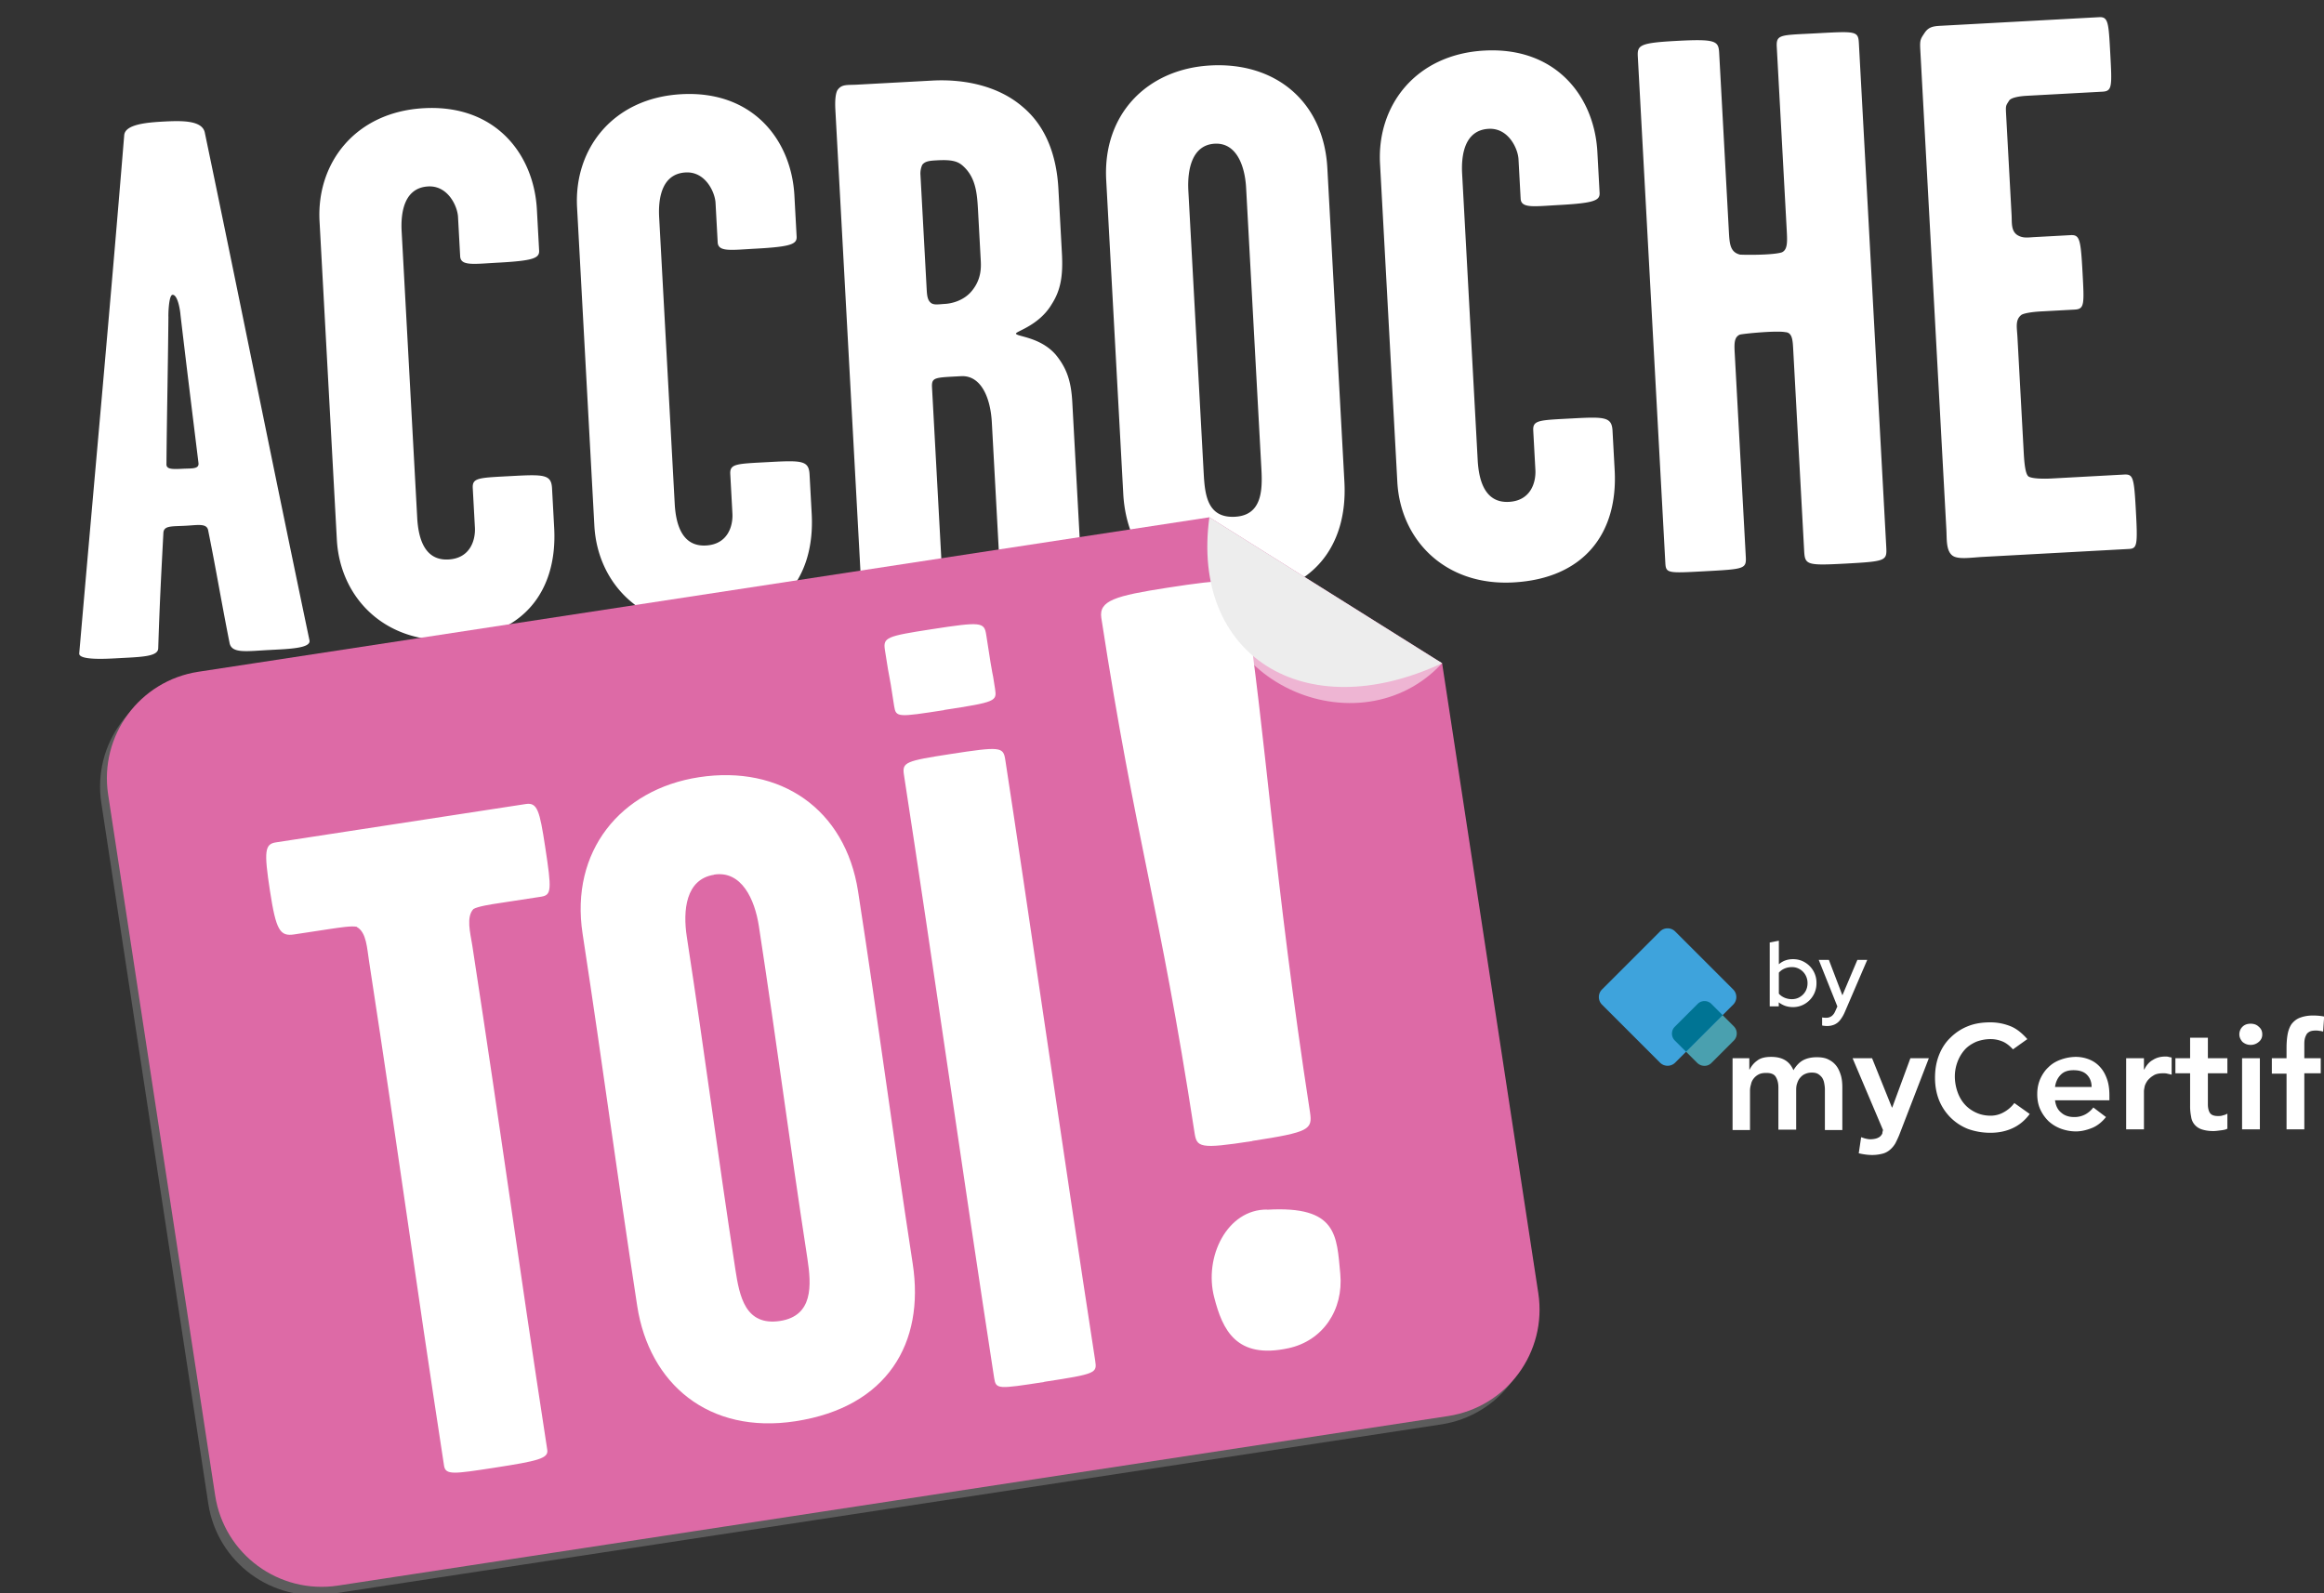 <svg xmlns="http://www.w3.org/2000/svg" fill="none" viewBox="0 0 245 168"><rect x="0" y="0" width="245" height="168" fill="#333333" stroke="none"/><g clip-path="url(#a)"><path fill="#fff" d="M186.567 106.116v-6.74l.963-.183v2.484c.41-.359.908-.539 1.492-.539.462 0 .879.112 1.252.337a2.474 2.474 0 0 1 1.222 2.186 2.509 2.509 0 0 1-1.232 2.195 2.399 2.399 0 0 1-1.261.337c-.27 0-.533-.042-.79-.125a2.588 2.588 0 0 1-.693-.376v.424h-.953Zm2.33-.761c.314 0 .594-.074.837-.221.251-.148.45-.347.597-.597.148-.257.222-.546.222-.867a1.7 1.7 0 0 0-.222-.866 1.633 1.633 0 0 0-.597-.607 1.588 1.588 0 0 0-.837-.221c-.276 0-.533.051-.77.154a1.625 1.625 0 0 0-.597.433v2.214c.16.18.359.321.597.424.243.103.5.154.77.154ZM192.601 108.186c-.102 0-.199-.007-.289-.02a.923.923 0 0 1-.221-.038v-.847c.116.025.257.038.424.038.449 0 .773-.241.972-.722l.212-.472-1.964-4.91h1.068l1.425 3.736 1.579-3.736h1.04l-2.368 5.507a3.706 3.706 0 0 1-.491.838 1.555 1.555 0 0 1-.597.472 1.897 1.897 0 0 1-.79.154ZM182.65 111.585h1.766v1.19h.036c.181-.361.433-.685.794-.938.36-.288.865-.396 1.478-.396 1.189 0 1.946.468 2.343 1.406.288-.469.613-.83 1.009-1.046.397-.216.901-.324 1.442-.324.505 0 .937.072 1.262.252.36.18.613.397.829.685.216.288.361.649.469 1.009.108.397.144.794.144 1.262v4.47h-1.839v-4.29c0-.216-.036-.468-.072-.648a1.589 1.589 0 0 0-.216-.577 1.528 1.528 0 0 0-.433-.397c-.18-.108-.396-.144-.685-.144-.288 0-.54.072-.757.18-.216.108-.36.253-.504.433-.145.18-.217.396-.289.613-.072.252-.072.468-.072.721v4.073h-1.874v-4.47c0-.469-.109-.829-.289-1.117-.18-.289-.541-.397-.973-.397-.325 0-.577.036-.793.144a1.59 1.59 0 0 0-.541.433c-.144.18-.252.396-.288.613a2.323 2.323 0 0 0-.109.721v4.109h-1.838v-7.57ZM195.303 111.585h2.055l2.091 5.191h.036l1.911-5.191h1.946l-3.1 8.039c-.144.361-.288.649-.432.938a2.691 2.691 0 0 1-.577.685c-.217.18-.469.324-.757.396a4.375 4.375 0 0 1-1.082.144c-.504 0-.973-.072-1.442-.18l.253-1.694c.144.036.288.108.468.144.144.036.325.072.505.072.216 0 .433-.036.577-.072a1.33 1.33 0 0 0 .396-.18.986.986 0 0 0 .289-.361c0-.144.072-.36.072-.36l-3.209-7.571ZM212.211 110.648c-.397-.433-.793-.721-1.19-.865a3.266 3.266 0 0 0-1.153-.216 4.24 4.24 0 0 0-1.55.288c-.469.216-.866.469-1.19.829a4.046 4.046 0 0 0-.757 1.262 4.388 4.388 0 0 0-.289 1.55c0 .577.109 1.154.289 1.658.18.505.432.938.757 1.298.324.361.721.649 1.19.865.468.217.973.325 1.55.325.432 0 .901-.108 1.298-.325a3.42 3.42 0 0 0 1.189-1.009l1.622 1.154c-.504.684-1.117 1.189-1.838 1.514-.721.324-1.478.468-2.307.468a6.954 6.954 0 0 1-2.344-.396 5.404 5.404 0 0 1-1.838-1.19 5.486 5.486 0 0 1-1.226-1.838c-.288-.721-.432-1.515-.432-2.38 0-.901.144-1.694.432-2.415.289-.721.685-1.334 1.226-1.839a5.401 5.401 0 0 1 1.838-1.189c.721-.289 1.515-.397 2.344-.397.757 0 1.442.144 2.091.397.648.252 1.225.721 1.802 1.37l-1.514 1.081ZM216.645 116.019c.072.577.288 1.009.649 1.298.36.324.829.469 1.37.469a2.42 2.42 0 0 0 1.189-.289c.325-.18.613-.432.829-.721l1.334 1.01c-.432.54-.937.937-1.478 1.153-.54.216-1.117.361-1.694.361a4.59 4.59 0 0 1-1.586-.289 3.904 3.904 0 0 1-1.298-.793 4.173 4.173 0 0 1-.865-1.226c-.217-.468-.325-1.009-.325-1.622 0-.613.108-1.117.325-1.622.216-.469.504-.901.865-1.226.36-.36.793-.613 1.298-.793a4.749 4.749 0 0 1 1.586-.288c.505 0 1.009.108 1.442.288.433.18.793.433 1.117.793.325.361.541.757.721 1.262.181.505.253 1.081.253 1.73v.505h-5.732Zm3.857-1.406c0-.541-.18-.973-.504-1.298-.325-.324-.794-.468-1.406-.468-.577 0-1.01.144-1.334.468-.325.325-.541.757-.613 1.298h3.857ZM224.143 111.585h1.875v1.19h.036c.216-.433.505-.793.901-1.009.397-.253.829-.361 1.334-.361.108 0 .216 0 .325.036.108.036.216.036.324.072v1.803c-.144-.036-.324-.072-.469-.108-.144-.037-.288-.037-.432-.037-.433 0-.793.073-1.046.253-.252.144-.468.36-.613.541-.144.216-.252.432-.288.612-.036.181-.072.361-.072.469v4.038h-1.875v-7.499ZM229.334 113.208v-1.623h1.551v-2.163h1.874v2.163h2.055v1.587h-2.055v3.28c0 .361.072.685.217.901.144.217.432.325.829.325.18 0 .36 0 .54-.072a1.41 1.41 0 0 0 .469-.18v1.586c-.18.108-.433.144-.721.18-.288.036-.541.072-.757.072-.505 0-.901-.072-1.226-.18a1.66 1.66 0 0 1-.757-.505 1.586 1.586 0 0 1-.36-.829 5.463 5.463 0 0 1-.108-1.154v-3.424h-1.551v.036ZM236.076 109.062c0-.289.108-.577.324-.793.217-.217.505-.325.865-.325.361 0 .649.108.866.325.252.216.36.468.36.793a.975.975 0 0 1-.36.793 1.295 1.295 0 0 1-.866.324c-.324 0-.612-.108-.865-.324-.216-.253-.324-.505-.324-.793Zm.288 2.523h1.875v7.499h-1.875v-7.499ZM241.051 113.207h-1.55v-1.622h1.55v-1.081c0-.505.036-1.01.108-1.406.072-.433.216-.793.397-1.082.216-.288.504-.541.865-.685.36-.144.829-.252 1.406-.252.432 0 .829.036 1.189.108l-.108 1.586c-.144-.036-.252-.072-.396-.072-.108-.036-.253-.036-.397-.036-.252 0-.469.036-.613.108-.144.072-.288.18-.36.325-.072.144-.144.288-.18.504-.037.181-.037.397-.037.577v1.406h1.731v1.586h-1.731v5.913h-1.874v-5.877Z"></path><path fill="#4AA0AF" d="m182.794 109.71-2.379 2.38c-.397.396-1.046.396-1.478 0l-3.137-3.137 3.858-3.857 3.136 3.136a1.066 1.066 0 0 1 0 1.478Z"></path><path fill="#3EA3DC" d="M182.722 104.339a1.132 1.132 0 0 1 0 1.586l-3.064 3.065-3.065 3.064a1.13 1.13 0 0 1-1.586 0l-6.128-6.129a1.13 1.13 0 0 1 0-1.586l6.128-6.128a1.131 1.131 0 0 1 1.586 0l6.129 6.128Z"></path><path fill="#007494" d="m181.604 107.043-3.857 3.857-1.19-1.19a1.024 1.024 0 0 1 0-1.442l2.416-2.415a1.024 1.024 0 0 1 1.442 0l1.189 1.19Z"></path><path fill="#fff" d="M16.68 68.37c-.032.885-1.8.901-4.363 1.04-1.202.066-4.006.218-3.965-.507 1.829-21.07 3.15-35.204 4.744-54.655.1-1.13 2.338-1.332 4.1-1.428 2.004-.108 4.171-.146 4.405 1.207 4.24 20.34 6.68 32.741 11.021 53.477.208.872-2.2.923-4.363 1.04-2.323.126-3.836.37-4.057-.744-.885-4.451-1.37-7.478-2.251-11.85-.124-.796-1.076-.584-2.358-.514-1.522.083-2.332-.034-2.369.772-.237 4.512-.396 7.494-.544 12.162Zm.87-19.492c-.05.565.434.62 1.636.554 1.042-.057 1.851.06 1.732-.657-.723-5.906-1.146-9.258-1.89-15.565-.022-.4-.278-2.154-.839-2.124-.4.022-.452 2.033-.434 2.354-.061 6.27-.164 10.293-.206 15.438ZM48.512 27.028l-.227-4.166c-.06-1.121-1.064-3.317-3.147-3.203-2.483.135-2.91 2.649-2.796 4.731l1.641 30.203c.122 2.243.809 4.536 3.293 4.4 2.323-.125 2.86-2.083 2.79-3.365l-.227-4.166c-.06-1.121.665-1.08 4.19-1.272 3.364-.182 4.09-.142 4.168 1.3l.226 4.166c.362 6.65-3.236 11.425-10.686 11.83-7.21.392-11.895-4.496-12.226-10.585-.653-12.017-1.17-21.55-1.824-33.567-.335-6.169 3.793-11.535 11.003-11.927 7.53-.41 11.592 4.834 11.91 10.682l.235 4.326c.043.801-.585 1.076-4.27 1.277-2.644.143-3.997.378-4.053-.664ZM75.66 25.553l-.227-4.166c-.061-1.121-1.064-3.317-3.147-3.203-2.484.134-2.91 2.648-2.796 4.731.557 10.255 1.08 19.868 1.64 30.203.123 2.243.81 4.536 3.293 4.4 2.323-.125 2.86-2.083 2.79-3.365l-.226-4.166c-.061-1.121.664-1.08 4.19-1.272 3.364-.183 4.09-.142 4.168 1.3l.226 4.166c.361 6.65-3.236 11.425-10.687 11.83-7.21.392-11.895-4.496-12.225-10.585L60.835 21.86C60.5 15.69 64.627 10.324 71.838 9.932c7.53-.41 11.591 4.834 11.91 10.682.051.962.186 3.445.234 4.326.044.801-.584 1.076-4.27 1.277-2.643.143-3.996.378-4.053-.664ZM114.139 62.592c.07 1.282-.491 1.313-4.336 1.522-3.846.209-4.162.306-4.24-1.136l-1.001-18.426c-.152-2.804-1.236-4.995-3.239-4.886-2.803.152-3.128.09-3.067 1.211l1.21 22.272c.083 1.522-.558 1.557-4.564 1.774-3.285.179-3.926.213-4.021-1.549l-2.817-51.833c-.043-.801-.006-1.606.212-2.02.446-.667 1.015-.537 2.057-.594l7.931-.43c3.445-.188 7.022.582 9.552 2.774 2.525 2.113 3.58 5.27 3.763 8.634l.37 6.81c.126 2.323-.111 3.863-1.075 5.361-1.324 2.242-3.781 2.857-3.768 3.098.017.32 2.589.341 4.22 2.261 1.12 1.386 1.595 2.726 1.717 4.969l1.096 20.188Zm-11.041-40.538c-.091-1.683-.254-3.2-1.361-4.346-.595-.61-1.093-.904-2.936-.804-.72.039-1.282.07-1.58.487a2.22 2.22 0 0 0-.184 1.055l.648 11.936c.04.722.07 1.282.488 1.581.334.223.81.117 1.45.082.722-.04 1.991-.35 2.82-1.359.98-1.178.995-2.384.951-3.185l-.296-5.448ZM141.73 50.809c.366 6.73-3.299 11.75-11.07 12.171-7.37.4-11.886-4.335-12.243-10.905l-1.798-33.086c-.378-6.97 4.345-11.726 10.994-12.087 6.89-.375 11.941 3.85 12.319 10.82l1.798 33.087Zm-10.363-31.014c-.122-2.244-.982-4.768-3.305-4.642-2.404.13-2.905 2.73-2.783 4.972l1.614 29.722c.122 2.243.342 4.803 3.306 4.641 2.804-.152 2.905-2.729 2.783-4.972l-1.615-29.721ZM160.309 20.954l-.226-4.166c-.061-1.122-1.064-3.317-3.147-3.204-2.483.135-2.909 2.65-2.796 4.732l1.641 30.203c.122 2.243.809 4.535 3.292 4.4 2.324-.126 2.86-2.083 2.79-3.365l-.226-4.166c-.061-1.121.664-1.08 4.189-1.272 3.365-.183 4.09-.142 4.169 1.3l.226 4.166c.361 6.65-3.236 11.425-10.686 11.83-7.21.391-11.895-4.496-12.226-10.585l-1.824-33.567c-.335-6.169 3.793-11.536 11.003-11.927 7.53-.41 11.592 4.834 11.909 10.682l.235 4.326c.044.801-.584 1.076-4.269 1.276-2.644.144-3.997.378-4.054-.663ZM179.708 60.235c-3.925.213-4.086.222-4.147-.9L172.662 5.98c-.065-1.201.162-1.455 4.008-1.664 4.246-.23 4.499-.003 4.569 1.279l1.018 18.746c.074 1.362.122 2.243 1.181 2.507.725.041 3.538.049 4.406-.24.628-.274.58-1.156.515-2.357L187.31 4.944c-.074-1.362.415-1.228 4.261-1.437 4.086-.222 4.326-.235 4.395 1.047l2.882 53.034c.083 1.522.087 1.602-4.159 1.833-4.246.23-4.41.16-4.493-1.363l-1.154-21.23c-.052-.96-.095-1.762-.821-1.803-.974-.188-4.49.164-4.807.261-.627.275-.588.996-.532 2.038l1.163 21.39c.069 1.282-.171 1.295-4.337 1.521ZM205.819 58.575c-.671-.526-.576-1.736-.628-2.697L202.44 5.246c-.057-1.041.019-1.125.465-1.793.445-.667 1.006-.697 1.807-.74l16.584-.902c.961-.052.996.59 1.166 3.714.196 3.605.222 4.085-.82 4.142l-8.011.435c-.641.035-1.598.167-1.821.5-.37.583-.374.503-.318 1.545l.575 10.575c.039.72-.073 1.61.594 2.056.582.37 1.139.26 1.78.225l3.845-.209c.961-.052 1.068.424 1.259 3.95.183 3.364.209 3.845-.833 3.901l-3.605.196c-.801.044-1.678.172-1.989.35-.695.52-.491 1.311-.435 2.353l.649 11.937c.056 1.041.139 2.563.553 2.782.413.218 1.539.238 2.42.19l7.611-.414c.961-.052 1.059.264 1.25 3.79.201 3.684.138 4.01-.743 4.057l-15.382.836c-1.282.07-2.635.303-3.222-.147Z"></path><path fill="#fff" d="m151.307 70.817 10.142 66.431c.946 6.209-3.306 12.002-9.516 12.949L34.909 168.072c-6.21.947-12.003-3.305-12.95-9.515L10.68 84.664c-.947-6.21 3.306-12.002 9.515-12.949l106.579-16.287 24.534 15.389Z" opacity=".2"></path><path fill="url(#b)" d="m152.03 69.934 10.141 66.432c.946 6.209-3.306 12.002-9.516 12.949L35.631 167.19c-6.21.947-12.003-3.305-12.95-9.515l-11.28-73.893c-.947-6.21 3.306-12.002 9.515-12.949l106.579-16.287 24.535 15.388Z"></path><path fill="#fff" d="M37.62 97.727c-.53-.129-1.829.08-2.92.24-1.396.209-2.792.433-3.69.562-1.493.224-1.91-.417-2.552-4.605-.642-4.189-.545-4.927.642-5.103 6.29-.963 20.058-3.081 26.348-4.044 1.203-.176 1.444.706 2.021 4.493.706 4.59.674 5.103-.417 5.28-1.203.176-2.6.4-4.284.657-1.091.16-2.39.37-2.856.642-.786.834-.337 2.503-.129 3.803 3.386 22.047 4.557 31.37 7.911 53.225.145.899-.947 1.171-5.632 1.894-4.188.641-5.087.786-5.247-.209-3.354-21.855-4.541-31.274-7.91-53.225-.21-1.3-.258-3.017-1.269-3.579l-.016-.031ZM83.865 149.86c-9.178 1.412-15.42-3.964-16.688-12.147-2.294-14.971-3.482-24.39-5.76-39.265-1.332-8.681 3.995-15.228 12.275-16.495 8.585-1.316 15.42 3.353 16.768 12.034 2.263 14.666 3.482 24.39 5.76 39.265 1.284 8.376-2.679 15.116-12.355 16.608Zm-8.584-57.622c-3.001.466-3.306 3.771-2.873 6.563 1.974 12.869 3.13 22.096 5.119 35.077.433 2.792 1.027 5.969 4.718 5.407 3.498-.545 3.305-3.77 2.872-6.578-1.99-12.966-3.145-22.192-5.119-35.077-.433-2.792-1.813-5.857-4.718-5.408v.016ZM110.085 145.72c-4.894.755-5.087.787-5.279-.417-3.29-21.373-6.37-43.212-9.516-63.639-.192-1.284.193-1.428 4.878-2.15 5.296-.818 5.6-.77 5.809.594 2.118 13.72 6.146 41.752 9.483 63.382.193 1.284.113 1.38-5.375 2.214v.016ZM99.543 74.876c-4.895.755-5.087.787-5.28-.417-.674-4.46-.337-1.78-.979-5.953-.192-1.284.193-1.428 4.878-2.15 5.296-.818 5.601-.77 5.809.594.867 5.696.514 2.92.931 5.696.192 1.284.112 1.38-5.376 2.215l.017.015ZM133.592 127.556c7.414-.433 7.317 2.728 7.703 6.756.353 3.803-1.83 7.06-5.456 7.846-5.536 1.204-6.964-1.973-7.831-5.343-1.123-4.268 1.364-9.323 5.584-9.275v.016Zm-1.572-7.237c-5.6.867-5.857.674-6.098-.93-3.738-24.31-6.161-30.488-9.82-54.236-.273-1.83 1.476-2.327 6.948-3.178 6.162-.946 7.863-1.09 8.168.963 2.246 14.618 3.08 29.67 6.883 54.333.273 1.829-.032 2.102-6.081 3.032v.016Z"></path><path fill="#fff" d="m152.029 69.934-24.085-12.388c-1.99 14.49 15.421 21.759 24.085 12.388Z" opacity=".5"></path><path fill="#EDEDED" d="m152.029 69.934-24.534-15.388c-1.99 14.49 9.932 22.192 24.534 15.388Z"></path></g><defs><linearGradient id="b" x1="11.273" x2="162.315" y1="110.932" y2="110.932" gradientUnits="userSpaceOnUse"><stop stop-color="#DD6AA6"></stop><stop offset="1" stop-color="#DD6AA6"></stop></linearGradient><clipPath id="a"><path fill="#fff" d="M0 0h245v168H0z"></path></clipPath></defs></svg>